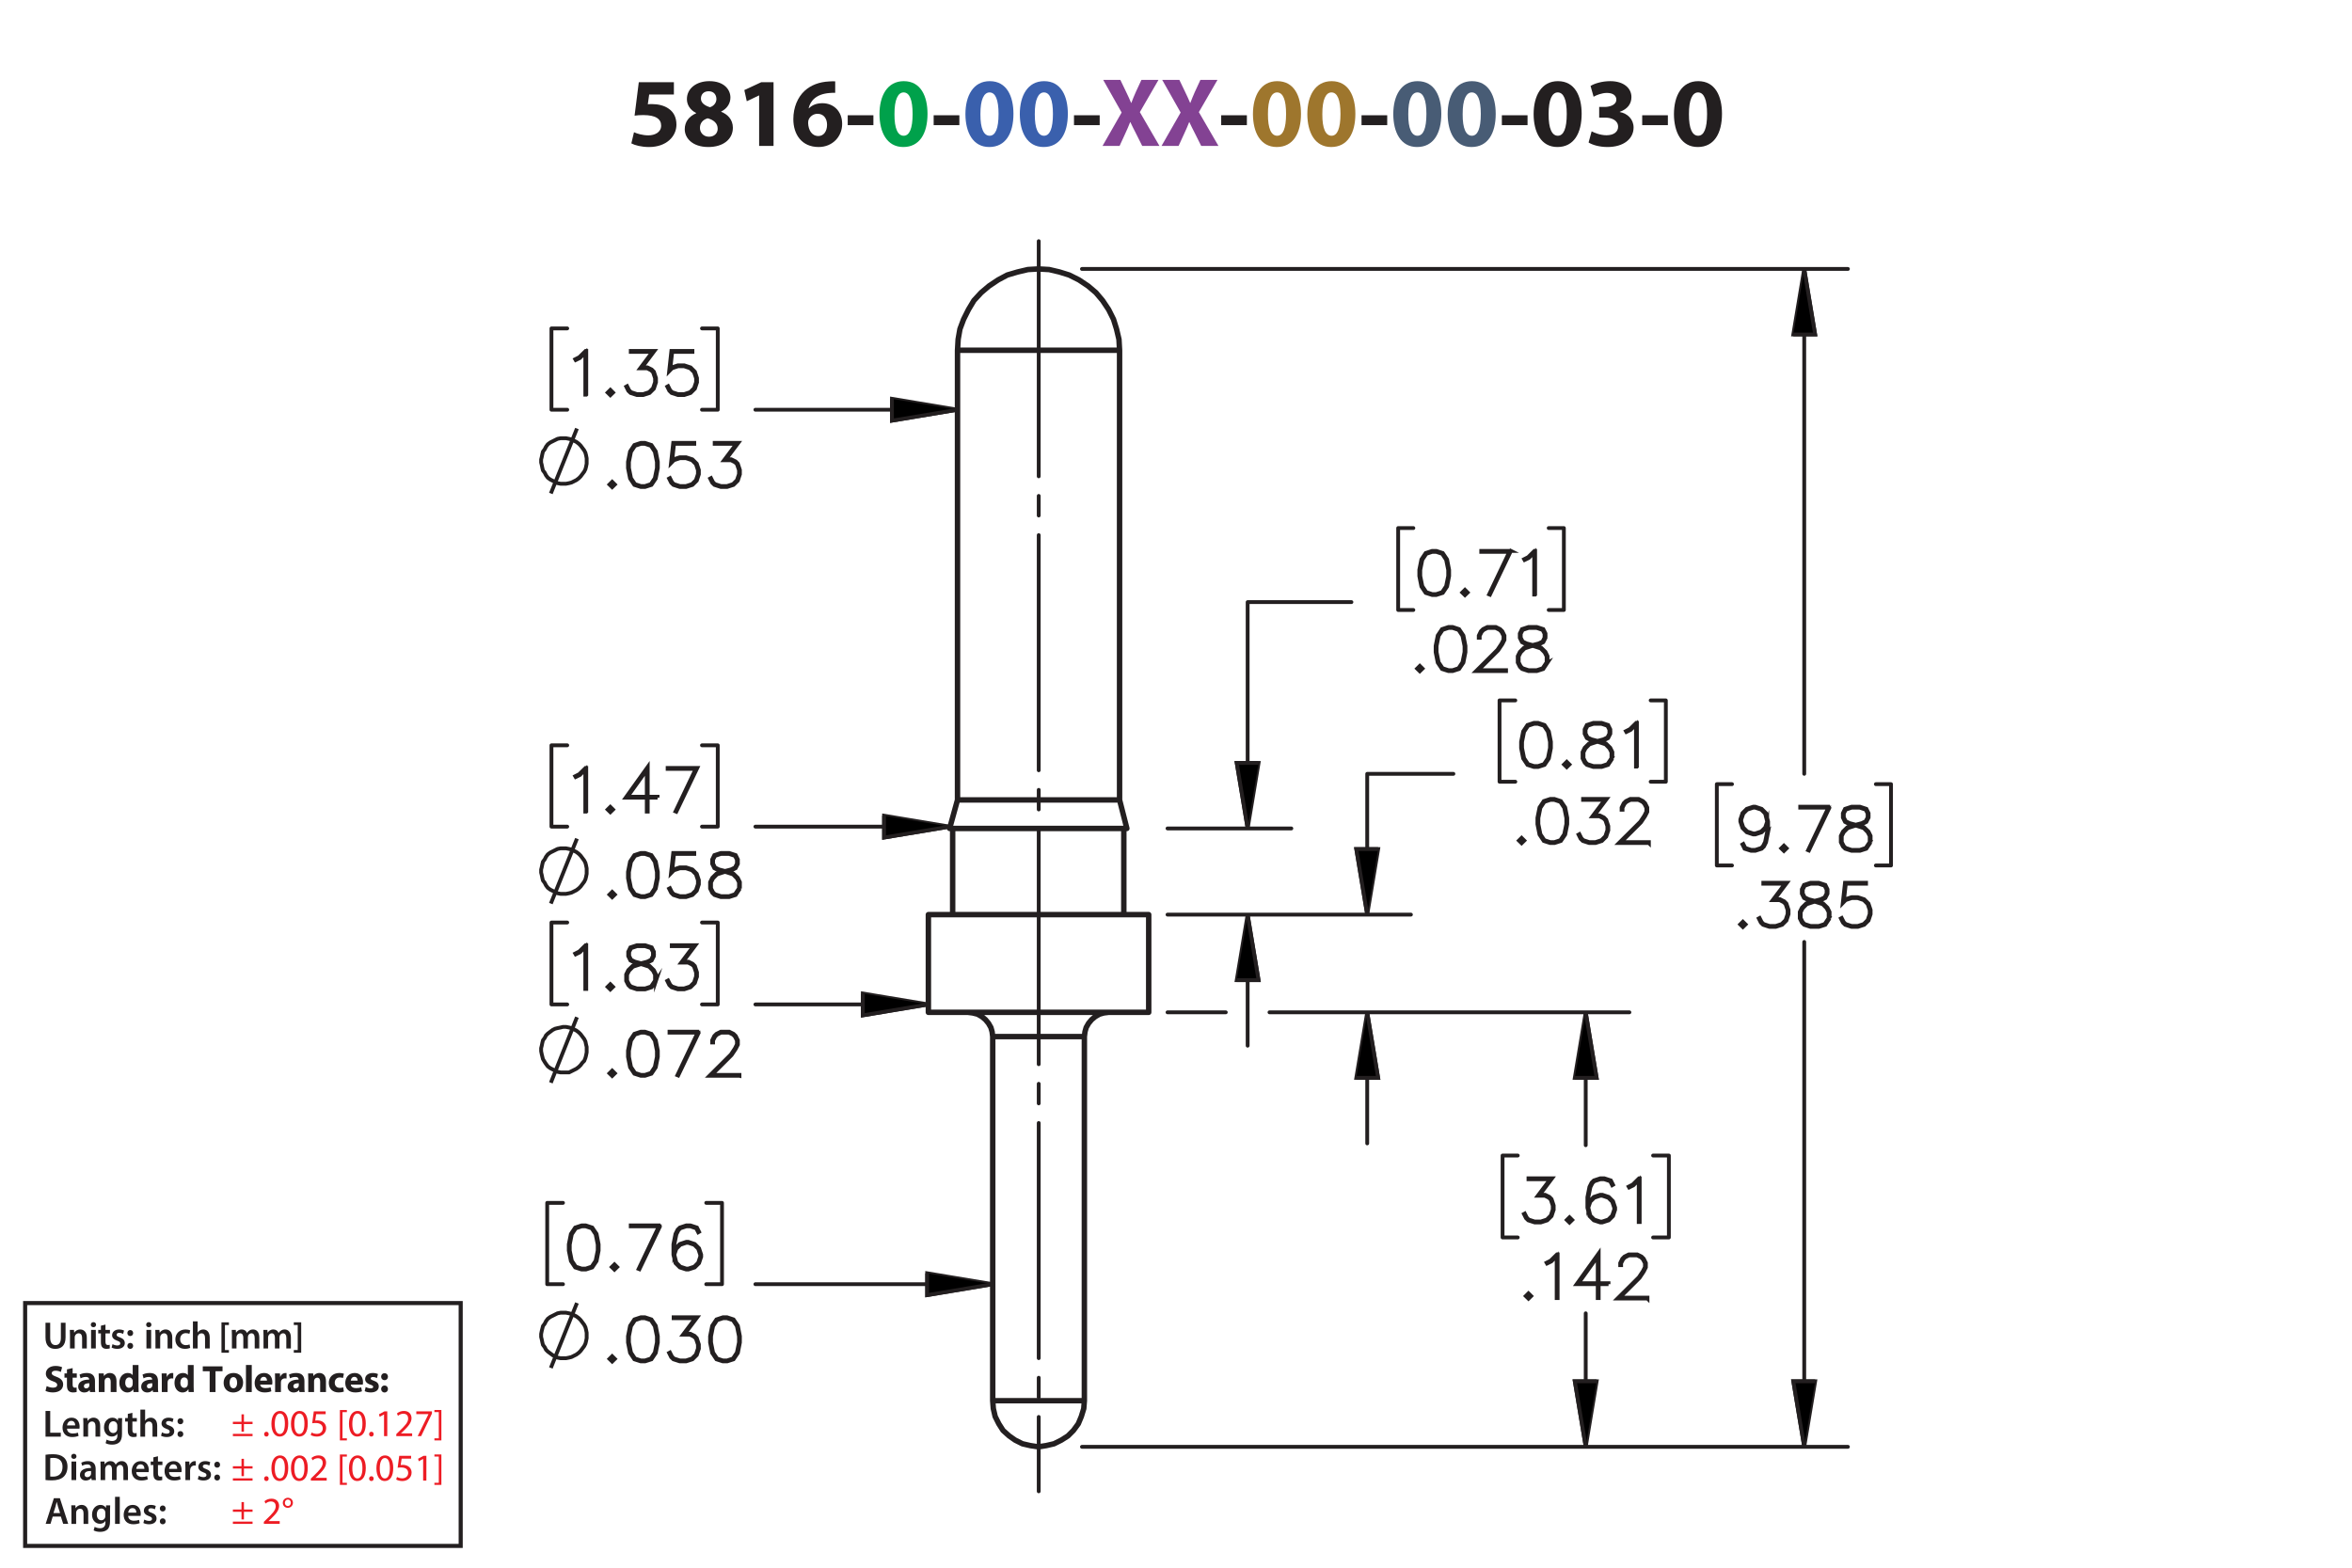 <?xml version="1.0" encoding="UTF-8"?><svg id="Layer_1" xmlns="http://www.w3.org/2000/svg" viewBox="0 0 432 288"><defs><style>.cls-1,.cls-2,.cls-3,.cls-4,.cls-5,.cls-6,.cls-7{stroke:#231f20;}.cls-1,.cls-3,.cls-5,.cls-6,.cls-7{fill:none;}.cls-1,.cls-3,.cls-6{stroke-linecap:round;stroke-linejoin:round;}.cls-8{fill:#485c75;}.cls-8,.cls-9,.cls-10,.cls-11,.cls-12,.cls-13,.cls-14{stroke-width:0px;}.cls-9{fill:#9e762d;}.cls-10{fill:#00a14b;}.cls-11{fill:#834293;}.cls-2,.cls-3,.cls-6,.cls-7{stroke-width:.7px;}.cls-2,.cls-4{fill:#000;}.cls-2,.cls-4,.cls-7{stroke-miterlimit:10;}.cls-4{stroke-width:.7px;}.cls-5{stroke-width:.75px;}.cls-6{stroke-dasharray:0 0 0 0 43.2 3.6 3.6 3.6;stroke-dashoffset:-.734px;}.cls-12{fill:#ed1c24;}.cls-13{fill:#3a60ad;}.cls-14{fill:#231f20;}</style></defs><path class="cls-14" d="M123.775,17.357h-4.537l-.252,1.8c.252-.036.468-.036.756-.036,1.117,0,2.251.252,3.079.847.882.594,1.422,1.566,1.422,2.935,0,2.179-1.873,4.106-5.023,4.106-1.422,0-2.611-.324-3.259-.666l.486-2.052c.522.252,1.585.576,2.647.576,1.134,0,2.341-.54,2.341-1.783,0-1.206-.955-1.945-3.295-1.945-.648,0-1.099.036-1.585.108l.774-6.14h6.446v2.251Z"/><path class="cls-14" d="M125.77,23.748c0-1.404.81-2.377,2.088-2.935v-.054c-1.134-.576-1.692-1.53-1.692-2.557,0-1.98,1.783-3.295,4.123-3.295,2.737,0,3.871,1.585,3.871,3.007,0,1.008-.54,1.998-1.693,2.575v.054c1.135.432,2.143,1.404,2.143,2.917,0,2.124-1.783,3.547-4.502,3.547-2.971,0-4.339-1.675-4.339-3.259ZM131.82,23.659c0-1.026-.756-1.639-1.836-1.927-.9.252-1.422.9-1.422,1.747-.018.846.63,1.639,1.656,1.639.972,0,1.603-.63,1.603-1.458ZM128.741,18.113c0,.792.72,1.296,1.657,1.585.63-.18,1.188-.756,1.188-1.494,0-.72-.414-1.44-1.423-1.44-.936,0-1.422.612-1.422,1.35Z"/><path class="cls-14" d="M139.433,17.537h-.036l-2.233,1.062-.45-2.053,3.097-1.44h2.269v11.704h-2.647v-9.273Z"/><path class="cls-14" d="M153.403,17.051c-.306-.018-.63,0-1.062.036-2.431.198-3.511,1.44-3.817,2.809h.054c.576-.594,1.387-.936,2.485-.936,1.963,0,3.619,1.387,3.619,3.817,0,2.323-1.783,4.231-4.321,4.231-3.115,0-4.646-2.323-4.646-5.114,0-2.197.81-4.033,2.071-5.204,1.17-1.062,2.683-1.638,4.519-1.728.504-.036.829-.036,1.099-.018v2.107ZM151.908,22.92c0-1.081-.576-2.017-1.747-2.017-.738,0-1.35.45-1.62,1.044-.072.144-.108.36-.108.684.054,1.242.648,2.359,1.891,2.359.973,0,1.585-.882,1.585-2.071Z"/><path class="cls-14" d="M160.421,21.174v1.818h-4.717v-1.818h4.717Z"/><path class="cls-10" d="M170.359,20.904c0,3.619-1.458,6.104-4.447,6.104-3.025,0-4.357-2.719-4.375-6.032,0-3.385,1.44-6.067,4.465-6.067,3.133,0,4.357,2.791,4.357,5.996ZM164.291,20.976c-.018,2.683.63,3.961,1.692,3.961s1.639-1.333,1.639-3.997c0-2.593-.558-3.961-1.657-3.961-1.008,0-1.692,1.278-1.674,3.997Z"/><path class="cls-14" d="M176.208,21.174v1.818h-4.718v-1.818h4.718Z"/><path class="cls-13" d="M186.144,20.904c0,3.619-1.458,6.104-4.447,6.104-3.025,0-4.357-2.719-4.375-6.032,0-3.385,1.44-6.067,4.465-6.067,3.133,0,4.357,2.791,4.357,5.996ZM180.077,20.976c-.018,2.683.63,3.961,1.692,3.961s1.639-1.333,1.639-3.997c0-2.593-.558-3.961-1.657-3.961-1.008,0-1.692,1.278-1.674,3.997Z"/><path class="cls-13" d="M196.134,20.904c0,3.619-1.458,6.104-4.447,6.104-3.025,0-4.357-2.719-4.375-6.032,0-3.385,1.44-6.067,4.465-6.067,3.133,0,4.357,2.791,4.357,5.996ZM190.066,20.976c-.018,2.683.63,3.961,1.692,3.961s1.639-1.333,1.639-3.997c0-2.593-.558-3.961-1.657-3.961-1.008,0-1.692,1.278-1.674,3.997Z"/><path class="cls-14" d="M201.983,21.174v1.818h-4.718v-1.818h4.718Z"/><path class="cls-11" d="M209.795,26.81l-1.098-2.197c-.45-.846-.738-1.476-1.081-2.179h-.036c-.252.703-.558,1.333-.936,2.179l-1.008,2.197h-3.133l3.511-6.14-3.385-5.996h3.151l1.062,2.215c.36.738.63,1.333.918,2.017h.036c.288-.774.522-1.315.829-2.017l1.026-2.215h3.133l-3.421,5.924,3.601,6.212h-3.169Z"/><path class="cls-11" d="M220.631,26.81l-1.098-2.197c-.45-.846-.738-1.476-1.081-2.179h-.035c-.253.703-.559,1.333-.936,2.179l-1.008,2.197h-3.133l3.511-6.14-3.385-5.996h3.151l1.062,2.215c.359.738.63,1.333.918,2.017h.036c.288-.774.522-1.315.828-2.017l1.026-2.215h3.133l-3.421,5.924,3.601,6.212h-3.169Z"/><path class="cls-14" d="M229.019,21.174v1.818h-4.718v-1.818h4.718Z"/><path class="cls-9" d="M238.956,20.904c0,3.619-1.459,6.104-4.447,6.104-3.025,0-4.357-2.719-4.376-6.032,0-3.385,1.44-6.067,4.466-6.067,3.133,0,4.357,2.791,4.357,5.996ZM232.888,20.976c-.018,2.683.63,3.961,1.692,3.961s1.639-1.333,1.639-3.997c0-2.593-.558-3.961-1.656-3.961-1.009,0-1.692,1.278-1.675,3.997Z"/><path class="cls-9" d="M248.945,20.904c0,3.619-1.458,6.104-4.447,6.104-3.024,0-4.357-2.719-4.375-6.032,0-3.385,1.44-6.067,4.465-6.067,3.133,0,4.357,2.791,4.357,5.996ZM242.878,20.976c-.019,2.683.63,3.961,1.692,3.961s1.639-1.333,1.639-3.997c0-2.593-.559-3.961-1.657-3.961-1.008,0-1.692,1.278-1.674,3.997Z"/><path class="cls-14" d="M254.794,21.174v1.818h-4.717v-1.818h4.717Z"/><path class="cls-8" d="M264.731,20.904c0,3.619-1.459,6.104-4.447,6.104-3.025,0-4.357-2.719-4.376-6.032,0-3.385,1.44-6.067,4.466-6.067,3.133,0,4.357,2.791,4.357,5.996ZM258.663,20.976c-.018,2.683.63,3.961,1.692,3.961s1.639-1.333,1.639-3.997c0-2.593-.558-3.961-1.656-3.961-1.009,0-1.692,1.278-1.675,3.997Z"/><path class="cls-8" d="M274.722,20.904c0,3.619-1.459,6.104-4.447,6.104-3.025,0-4.357-2.719-4.376-6.032,0-3.385,1.44-6.067,4.466-6.067,3.133,0,4.357,2.791,4.357,5.996ZM268.653,20.976c-.018,2.683.63,3.961,1.692,3.961s1.639-1.333,1.639-3.997c0-2.593-.558-3.961-1.656-3.961-1.009,0-1.692,1.278-1.675,3.997Z"/><path class="cls-14" d="M280.569,21.174v1.818h-4.717v-1.818h4.717Z"/><path class="cls-14" d="M290.507,20.904c0,3.619-1.458,6.104-4.447,6.104-3.024,0-4.357-2.719-4.375-6.032,0-3.385,1.44-6.067,4.465-6.067,3.133,0,4.357,2.791,4.357,5.996ZM284.44,20.976c-.019,2.683.63,3.961,1.692,3.961s1.639-1.333,1.639-3.997c0-2.593-.559-3.961-1.657-3.961-1.008,0-1.692,1.278-1.674,3.997Z"/><path class="cls-14" d="M292.34,24.127c.486.252,1.603.72,2.719.72,1.423,0,2.144-.685,2.144-1.567,0-1.152-1.152-1.674-2.359-1.674h-1.116v-1.962h1.062c.918-.018,2.089-.36,2.089-1.351,0-.702-.576-1.224-1.728-1.224-.955,0-1.963.414-2.449.702l-.558-1.981c.702-.45,2.106-.882,3.619-.882,2.502,0,3.889,1.315,3.889,2.917,0,1.243-.702,2.215-2.143,2.719v.036c1.404.252,2.539,1.315,2.539,2.845,0,2.07-1.819,3.583-4.79,3.583-1.512,0-2.791-.397-3.475-.829l.558-2.052Z"/><path class="cls-14" d="M306.345,21.174v1.818h-4.717v-1.818h4.717Z"/><path class="cls-14" d="M316.282,20.904c0,3.619-1.459,6.104-4.447,6.104-3.024,0-4.357-2.719-4.375-6.032,0-3.385,1.44-6.067,4.465-6.067,3.133,0,4.357,2.791,4.357,5.996ZM310.214,20.976c-.018,2.683.631,3.961,1.693,3.961,1.062,0,1.638-1.333,1.638-3.997,0-2.593-.558-3.961-1.656-3.961-1.008,0-1.692,1.278-1.675,3.997Z"/><path class="cls-14" d="M8.362,259.208h.862v3.999h1.94v.722h-2.802v-4.721Z"/><path class="cls-14" d="M12.311,262.465c.021.616.504.883,1.05.883.399,0,.686-.057.946-.154l.126.596c-.294.118-.701.21-1.191.21-1.106,0-1.758-.68-1.758-1.724,0-.945.574-1.835,1.667-1.835,1.106,0,1.471.911,1.471,1.66,0,.161-.014.287-.028.364h-2.283ZM13.81,261.862c.007-.315-.133-.833-.708-.833-.532,0-.756.483-.791.833h1.498Z"/><path class="cls-14" d="M15.313,261.533c0-.392-.007-.721-.028-1.016h.756l.042.512h.021c.147-.267.518-.589,1.085-.589.595,0,1.211.386,1.211,1.464v2.024h-.861v-1.926c0-.49-.182-.861-.651-.861-.343,0-.581.245-.672.504-.028.077-.035.182-.035.28v2.003h-.868v-2.396Z"/><path class="cls-14" d="M22.434,260.518c-.014.231-.028.512-.028.981v1.934c0,.714-.147,1.226-.504,1.548-.357.315-.848.413-1.317.413-.434,0-.896-.091-1.191-.273l.19-.651c.217.126.581.26.995.26.56,0,.981-.295.981-1.03v-.294h-.014c-.196.301-.546.504-.995.504-.847,0-1.45-.7-1.45-1.666,0-1.121.729-1.801,1.548-1.801.518,0,.827.253.987.532h.014l.035-.455h.75ZM21.544,261.884c0-.077-.007-.161-.028-.231-.091-.315-.336-.553-.701-.553-.483,0-.84.42-.84,1.113,0,.581.294,1.051.834,1.051.322,0,.602-.21.7-.519.021-.091.035-.21.035-.309v-.553Z"/><path class="cls-14" d="M24.316,259.544v.974h.819v.644h-.819v1.506c0,.413.112.631.441.631.147,0,.259-.021.336-.042l.014.658c-.126.049-.35.084-.624.084-.315,0-.581-.105-.742-.28-.182-.196-.266-.505-.266-.953v-1.603h-.49v-.644h.49v-.77l.84-.203Z"/><path class="cls-14" d="M25.786,258.956h.868v2.031h.014c.105-.161.245-.294.427-.393.168-.098.371-.154.588-.154.581,0,1.19.386,1.19,1.478v2.01h-.861v-1.912c0-.497-.182-.868-.658-.868-.336,0-.575.224-.665.483-.028.069-.035.161-.035.259v2.038h-.868v-4.973Z"/><path class="cls-14" d="M29.748,263.138c.196.119.567.245.875.245.378,0,.546-.154.546-.379,0-.231-.14-.35-.56-.497-.665-.231-.945-.596-.939-.994,0-.603.497-1.072,1.289-1.072.378,0,.708.099.903.203l-.168.609c-.147-.084-.42-.195-.721-.195-.308,0-.477.146-.477.356,0,.218.161.322.596.477.616.224.903.539.91,1.044,0,.616-.483,1.065-1.387,1.065-.413,0-.784-.099-1.037-.238l.169-.623Z"/><path class="cls-14" d="M32.603,261.1c0-.322.224-.554.532-.554.315,0,.525.231.532.554,0,.315-.21.546-.532.546-.315,0-.532-.231-.532-.546ZM32.603,263.459c0-.321.224-.553.532-.553.315,0,.525.224.532.553,0,.309-.21.547-.532.547-.315,0-.532-.238-.532-.547Z"/><path class="cls-14" d="M8.362,267.253c.378-.064.862-.099,1.373-.099.882,0,1.492.183,1.926.547.456.371.735.932.735,1.736,0,.841-.287,1.471-.735,1.877-.469.428-1.218.644-2.136.644-.504,0-.882-.027-1.163-.062v-4.644ZM9.224,271.252c.119.021.301.021.476.021,1.121.008,1.786-.609,1.786-1.807.007-1.044-.595-1.639-1.674-1.639-.273,0-.469.021-.588.049v3.376Z"/><path class="cls-14" d="M14.047,267.547c0,.259-.19.462-.49.462-.287,0-.477-.203-.477-.462,0-.267.196-.47.483-.47.294,0,.476.203.483.47ZM13.129,271.91v-3.411h.868v3.411h-.868Z"/><path class="cls-14" d="M16.84,271.91l-.056-.378h-.021c-.21.266-.567.455-1.008.455-.686,0-1.072-.497-1.072-1.016,0-.861.763-1.296,2.024-1.289v-.056c0-.225-.091-.596-.693-.596-.336,0-.686.105-.917.253l-.168-.56c.252-.154.693-.302,1.233-.302,1.092,0,1.408.693,1.408,1.437v1.232c0,.308.014.609.049.819h-.777ZM16.728,270.243c-.609-.014-1.19.119-1.19.638,0,.336.217.49.49.49.343,0,.595-.225.672-.47.021-.062.028-.133.028-.189v-.47Z"/><path class="cls-14" d="M18.477,269.515c0-.392-.007-.721-.028-1.016h.743l.035.505h.021c.169-.267.477-.582,1.051-.582.448,0,.798.253.945.631h.014c.119-.19.259-.329.42-.428.189-.133.406-.203.686-.203.567,0,1.142.386,1.142,1.478v2.01h-.841v-1.884c0-.567-.196-.903-.609-.903-.294,0-.511.21-.602.455-.021.084-.042.189-.042.287v2.045h-.841v-1.975c0-.477-.189-.812-.588-.812-.322,0-.54.252-.617.49-.035.084-.049.182-.049.279v2.018h-.84v-2.396Z"/><path class="cls-14" d="M25.023,270.446c.021.616.504.883,1.05.883.399,0,.686-.057.946-.154l.126.596c-.294.118-.701.21-1.191.21-1.106,0-1.758-.68-1.758-1.724,0-.945.574-1.835,1.667-1.835,1.106,0,1.471.911,1.471,1.66,0,.161-.014.287-.028.364h-2.283ZM26.521,269.844c.007-.315-.133-.833-.708-.833-.532,0-.756.483-.791.833h1.498Z"/><path class="cls-14" d="M29.013,267.525v.974h.819v.644h-.819v1.506c0,.413.112.631.441.631.147,0,.259-.021.336-.042l.014.658c-.126.049-.35.084-.624.084-.315,0-.581-.105-.742-.28-.182-.196-.266-.505-.266-.953v-1.603h-.49v-.644h.49v-.77l.84-.203Z"/><path class="cls-14" d="M31.05,270.446c.021.616.504.883,1.05.883.399,0,.686-.057.946-.154l.126.596c-.294.118-.701.21-1.191.21-1.106,0-1.758-.68-1.758-1.724,0-.945.574-1.835,1.667-1.835,1.106,0,1.471.911,1.471,1.66,0,.161-.014.287-.028.364h-2.283ZM32.548,269.844c.007-.315-.133-.833-.708-.833-.532,0-.756.483-.791.833h1.498Z"/><path class="cls-14" d="M34.052,269.599c0-.462-.007-.791-.028-1.1h.75l.028.651h.028c.168-.483.567-.729.932-.729.084,0,.133.008.203.021v.812c-.07-.014-.147-.028-.252-.028-.413,0-.693.267-.77.651-.014.077-.028.168-.028.267v1.765h-.861v-2.312Z"/><path class="cls-14" d="M36.502,271.119c.196.119.567.245.875.245.378,0,.546-.154.546-.379,0-.231-.14-.35-.56-.497-.665-.231-.945-.596-.939-.994,0-.603.497-1.072,1.289-1.072.378,0,.708.099.903.203l-.168.609c-.147-.084-.42-.195-.721-.195-.308,0-.477.146-.477.356,0,.218.161.322.596.477.616.224.903.539.91,1.044,0,.616-.483,1.065-1.387,1.065-.413,0-.784-.099-1.037-.238l.169-.623Z"/><path class="cls-14" d="M39.358,269.081c0-.322.224-.554.532-.554.315,0,.525.231.532.554,0,.315-.21.546-.532.546-.315,0-.532-.231-.532-.546ZM39.358,271.44c0-.321.224-.553.532-.553.315,0,.525.224.532.553,0,.309-.21.547-.532.547-.315,0-.532-.238-.532-.547Z"/><path class="cls-14" d="M8.573,254.635c.288.147.729.294,1.184.294.49,0,.749-.203.749-.511,0-.295-.224-.463-.791-.666-.784-.273-1.295-.707-1.295-1.394,0-.806.672-1.422,1.786-1.422.532,0,.924.112,1.205.238l-.238.861c-.189-.091-.525-.224-.988-.224-.462,0-.686.21-.686.455,0,.301.266.435.875.665.834.309,1.226.742,1.226,1.408,0,.791-.609,1.464-1.905,1.464-.539,0-1.071-.141-1.337-.287l.217-.883Z"/><path class="cls-14" d="M13.341,251.329v.981h.764v.784h-.764v1.24c0,.413.098.602.42.602.133,0,.238-.014.315-.027l.007.805c-.14.057-.392.092-.693.092-.343,0-.63-.119-.798-.294-.196-.203-.294-.533-.294-1.016v-1.401h-.455v-.784h.455v-.742l1.044-.238Z"/><path class="cls-14" d="M16.534,255.734l-.064-.343h-.021c-.224.273-.574.42-.981.42-.693,0-1.106-.504-1.106-1.051,0-.89.798-1.316,2.01-1.31v-.049c0-.183-.098-.441-.624-.441-.35,0-.721.119-.945.259l-.196-.686c.238-.133.708-.301,1.331-.301,1.142,0,1.506.673,1.506,1.478v1.191c0,.329.014.644.049.833h-.96ZM16.407,254.116c-.56-.007-.994.126-.994.54,0,.273.182.405.42.405.266,0,.483-.175.553-.392.014-.056.021-.119.021-.183v-.371Z"/><path class="cls-14" d="M18.149,253.402c0-.428-.014-.792-.028-1.093h.924l.049.469h.021c.14-.217.49-.546,1.058-.546.701,0,1.226.462,1.226,1.471v2.031h-1.065v-1.898c0-.44-.154-.742-.539-.742-.294,0-.469.203-.54.399-.028.064-.042.168-.042.267v1.975h-1.065v-2.332Z"/><path class="cls-14" d="M25.438,250.762v3.95c0,.385.014.791.028,1.022h-.945l-.049-.504h-.014c-.217.385-.63.581-1.072.581-.812,0-1.464-.693-1.464-1.758-.007-1.156.714-1.821,1.534-1.821.42,0,.749.147.903.386h.014v-1.856h1.065ZM24.373,253.76c0-.057-.007-.134-.014-.19-.063-.287-.294-.525-.624-.525-.483,0-.735.435-.735.974,0,.581.287.945.729.945.308,0,.553-.21.616-.511.021-.077.028-.154.028-.245v-.448Z"/><path class="cls-14" d="M28.105,255.734l-.064-.343h-.021c-.224.273-.574.42-.981.42-.693,0-1.106-.504-1.106-1.051,0-.89.798-1.316,2.01-1.31v-.049c0-.183-.098-.441-.624-.441-.35,0-.721.119-.945.259l-.196-.686c.238-.133.708-.301,1.331-.301,1.142,0,1.506.673,1.506,1.478v1.191c0,.329.014.644.049.833h-.96ZM27.978,254.116c-.56-.007-.994.126-.994.54,0,.273.182.405.42.405.266,0,.483-.175.553-.392.014-.056.021-.119.021-.183v-.371Z"/><path class="cls-14" d="M29.72,253.438c0-.505-.014-.834-.028-1.128h.917l.035.63h.028c.175-.497.595-.707.924-.707.098,0,.147,0,.224.014v1.002c-.077-.014-.168-.028-.287-.028-.392,0-.658.21-.729.54-.014.069-.021.153-.021.237v1.737h-1.065v-2.297Z"/><path class="cls-14" d="M35.567,250.762v3.95c0,.385.014.791.028,1.022h-.945l-.049-.504h-.014c-.217.385-.63.581-1.072.581-.812,0-1.464-.693-1.464-1.758-.007-1.156.714-1.821,1.534-1.821.42,0,.749.147.903.386h.014v-1.856h1.065ZM34.502,253.76c0-.057-.007-.134-.014-.19-.063-.287-.294-.525-.624-.525-.483,0-.735.435-.735.974,0,.581.287.945.729.945.308,0,.553-.21.616-.511.021-.077.028-.154.028-.245v-.448Z"/><path class="cls-14" d="M38.512,251.91h-1.268v-.896h3.628v.896h-1.289v3.824h-1.072v-3.824Z"/><path class="cls-14" d="M44.653,253.983c0,1.254-.89,1.828-1.807,1.828-1.002,0-1.772-.658-1.772-1.765,0-1.107.729-1.815,1.828-1.815,1.051,0,1.751.722,1.751,1.751ZM42.173,254.019c0,.588.245,1.029.701,1.029.413,0,.679-.413.679-1.029,0-.512-.196-1.029-.679-1.029-.511,0-.701.525-.701,1.029Z"/><path class="cls-14" d="M45.176,250.762h1.065v4.973h-1.065v-4.973Z"/><path class="cls-14" d="M47.787,254.361c.035.441.469.651.967.651.364,0,.658-.049.945-.14l.14.722c-.35.14-.777.21-1.24.21-1.163,0-1.828-.673-1.828-1.744,0-.868.54-1.828,1.73-1.828,1.107,0,1.527.861,1.527,1.709,0,.182-.021.343-.035.42h-2.206ZM49.041,253.633c0-.259-.112-.693-.603-.693-.448,0-.63.406-.658.693h1.261Z"/><path class="cls-14" d="M50.531,253.438c0-.505-.014-.834-.028-1.128h.917l.035.63h.028c.175-.497.595-.707.924-.707.098,0,.147,0,.224.014v1.002c-.077-.014-.168-.028-.287-.028-.392,0-.658.21-.729.54-.014.069-.021.153-.021.237v1.737h-1.065v-2.297Z"/><path class="cls-14" d="M55.005,255.734l-.064-.343h-.021c-.224.273-.574.42-.981.42-.693,0-1.106-.504-1.106-1.051,0-.89.798-1.316,2.01-1.31v-.049c0-.183-.098-.441-.624-.441-.35,0-.721.119-.945.259l-.196-.686c.238-.133.708-.301,1.331-.301,1.142,0,1.506.673,1.506,1.478v1.191c0,.329.014.644.049.833h-.96ZM54.878,254.116c-.56-.007-.994.126-.994.54,0,.273.182.405.42.405.266,0,.483-.175.553-.392.014-.056.021-.119.021-.183v-.371Z"/><path class="cls-14" d="M56.621,253.402c0-.428-.014-.792-.028-1.093h.924l.049.469h.021c.14-.217.49-.546,1.058-.546.701,0,1.226.462,1.226,1.471v2.031h-1.065v-1.898c0-.44-.154-.742-.539-.742-.294,0-.469.203-.54.399-.028.064-.042.168-.042.267v1.975h-1.065v-2.332Z"/><path class="cls-14" d="M63.16,255.65c-.189.084-.546.154-.953.154-1.106,0-1.814-.673-1.814-1.751,0-1.002.686-1.821,1.961-1.821.28,0,.588.049.812.133l-.168.792c-.126-.057-.315-.105-.595-.105-.56,0-.924.399-.917.96,0,.63.42.959.939.959.252,0,.448-.042.609-.104l.126.784Z"/><path class="cls-14" d="M64.433,254.361c.035.441.469.651.967.651.364,0,.658-.049.945-.14l.14.722c-.35.14-.777.21-1.24.21-1.163,0-1.828-.673-1.828-1.744,0-.868.54-1.828,1.73-1.828,1.107,0,1.527.861,1.527,1.709,0,.182-.021.343-.035.42h-2.206ZM65.687,253.633c0-.259-.112-.693-.603-.693-.448,0-.63.406-.658.693h1.261Z"/><path class="cls-14" d="M67.17,254.803c.196.119.602.259.917.259.322,0,.455-.111.455-.287,0-.175-.105-.259-.504-.392-.707-.238-.981-.623-.974-1.029,0-.638.546-1.121,1.394-1.121.399,0,.756.091.966.196l-.189.735c-.154-.084-.448-.196-.742-.196-.259,0-.406.105-.406.28,0,.161.133.245.553.393.651.224.924.553.932,1.058,0,.637-.504,1.106-1.485,1.106-.448,0-.848-.099-1.107-.238l.19-.764Z"/><path class="cls-14" d="M70.004,252.912c0-.379.259-.644.63-.644s.616.259.624.644c0,.364-.252.637-.63.637-.364,0-.624-.273-.624-.637ZM70.004,255.174c0-.371.259-.644.63-.644s.616.267.624.644c0,.364-.252.638-.63.638-.364,0-.624-.273-.624-.638Z"/><path class="cls-12" d="M44.805,259.828v1.365h1.583v.421h-1.583v1.4h-.448v-1.4h-1.583v-.421h1.583v-1.365h.448ZM46.388,263.414v.42h-3.614v-.42h3.614Z"/><path class="cls-12" d="M48.514,263.47c0-.259.175-.441.42-.441.246,0,.414.183.414.441,0,.252-.161.441-.42.441-.245,0-.413-.19-.413-.441Z"/><path class="cls-12" d="M52.94,261.509c0,1.548-.574,2.402-1.583,2.402-.889,0-1.492-.834-1.506-2.34,0-1.526.659-2.367,1.583-2.367.96,0,1.506.855,1.506,2.305ZM50.468,261.579c0,1.184.364,1.855.924,1.855.63,0,.932-.735.932-1.897,0-1.121-.287-1.856-.925-1.856-.539,0-.931.658-.931,1.898Z"/><path class="cls-12" d="M56.531,261.509c0,1.548-.574,2.402-1.583,2.402-.889,0-1.492-.834-1.506-2.34,0-1.526.659-2.367,1.583-2.367.96,0,1.506.855,1.506,2.305ZM54.059,261.579c0,1.184.364,1.855.924,1.855.63,0,.932-.735.932-1.897,0-1.121-.287-1.856-.925-1.856-.539,0-.931.658-.931,1.898Z"/><path class="cls-12" d="M59.813,259.8h-1.737l-.175,1.17c.105-.015.203-.028.371-.028.35,0,.701.077.981.245.357.203.651.596.651,1.17,0,.89-.707,1.555-1.695,1.555-.497,0-.917-.141-1.135-.28l.154-.469c.189.111.56.252.974.252.581,0,1.079-.379,1.079-.988-.007-.588-.399-1.008-1.31-1.008-.259,0-.462.027-.63.049l.294-2.186h2.178v.519Z"/><path class="cls-12" d="M62.43,264.618v-5.582h1.282v.386h-.805v4.811h.805v.385h-1.282Z"/><path class="cls-12" d="M67.185,261.509c0,1.548-.574,2.402-1.583,2.402-.889,0-1.492-.834-1.506-2.34,0-1.526.659-2.367,1.583-2.367.96,0,1.506.855,1.506,2.305ZM64.712,261.579c0,1.184.364,1.855.924,1.855.63,0,.932-.735.932-1.897,0-1.121-.287-1.856-.925-1.856-.539,0-.931.658-.931,1.898Z"/><path class="cls-12" d="M67.799,263.47c0-.259.175-.441.42-.441.245,0,.413.183.413.441,0,.252-.161.441-.42.441-.245,0-.413-.19-.413-.441Z"/><path class="cls-12" d="M70.536,259.856h-.014l-.791.428-.119-.47.995-.532h.525v4.553h-.595v-3.978Z"/><path class="cls-12" d="M72.789,263.834v-.378l.483-.47c1.163-1.106,1.688-1.694,1.695-2.381,0-.463-.224-.89-.903-.89-.413,0-.756.21-.966.385l-.196-.434c.315-.267.763-.463,1.289-.463.981,0,1.394.673,1.394,1.324,0,.841-.609,1.52-1.569,2.444l-.364.336v.014h2.045v.512h-2.907Z"/><path class="cls-12" d="M79.336,259.281v.406l-1.982,4.146h-.637l1.975-4.027v-.014h-2.227v-.512h2.872Z"/><path class="cls-12" d="M81.07,259.029v5.589h-1.281v-.385h.805v-4.818h-.805v-.386h1.281Z"/><path class="cls-12" d="M44.805,267.998v1.365h1.583v.421h-1.583v1.4h-.448v-1.4h-1.583v-.421h1.583v-1.365h.448ZM46.388,271.584v.42h-3.614v-.42h3.614Z"/><path class="cls-12" d="M48.514,271.64c0-.259.175-.441.42-.441.246,0,.414.183.414.441,0,.252-.161.441-.42.441-.245,0-.413-.19-.413-.441Z"/><path class="cls-12" d="M52.94,269.679c0,1.548-.574,2.402-1.583,2.402-.889,0-1.492-.834-1.506-2.34,0-1.526.659-2.367,1.583-2.367.96,0,1.506.855,1.506,2.305ZM50.468,269.749c0,1.184.364,1.855.924,1.855.63,0,.932-.735.932-1.897,0-1.121-.287-1.856-.925-1.856-.539,0-.931.658-.931,1.898Z"/><path class="cls-12" d="M56.531,269.679c0,1.548-.574,2.402-1.583,2.402-.889,0-1.492-.834-1.506-2.34,0-1.526.659-2.367,1.583-2.367.96,0,1.506.855,1.506,2.305ZM54.059,269.749c0,1.184.364,1.855.924,1.855.63,0,.932-.735.932-1.897,0-1.121-.287-1.856-.925-1.856-.539,0-.931.658-.931,1.898Z"/><path class="cls-12" d="M57.096,272.004v-.378l.483-.47c1.163-1.106,1.688-1.694,1.695-2.381,0-.463-.224-.89-.903-.89-.413,0-.756.21-.966.385l-.196-.434c.315-.267.763-.463,1.289-.463.981,0,1.394.673,1.394,1.324,0,.841-.609,1.52-1.569,2.444l-.364.336v.014h2.045v.512h-2.907Z"/><path class="cls-12" d="M62.43,272.788v-5.582h1.282v.386h-.805v4.811h.805v.385h-1.282Z"/><path class="cls-12" d="M67.185,269.679c0,1.548-.574,2.402-1.583,2.402-.889,0-1.492-.834-1.506-2.34,0-1.526.659-2.367,1.583-2.367.96,0,1.506.855,1.506,2.305ZM64.712,269.749c0,1.184.364,1.855.924,1.855.63,0,.932-.735.932-1.897,0-1.121-.287-1.856-.925-1.856-.539,0-.931.658-.931,1.898Z"/><path class="cls-12" d="M67.799,271.64c0-.259.175-.441.42-.441.245,0,.413.183.413.441,0,.252-.161.441-.42.441-.245,0-.413-.19-.413-.441Z"/><path class="cls-12" d="M72.224,269.679c0,1.548-.574,2.402-1.583,2.402-.889,0-1.492-.834-1.506-2.34,0-1.526.659-2.367,1.583-2.367.96,0,1.506.855,1.506,2.305ZM69.752,269.749c0,1.184.364,1.855.924,1.855.63,0,.932-.735.932-1.897,0-1.121-.287-1.856-.925-1.856-.539,0-.931.658-.931,1.898Z"/><path class="cls-12" d="M75.507,267.97h-1.737l-.175,1.17c.105-.015.203-.028.371-.028.35,0,.701.077.981.245.357.203.651.596.651,1.17,0,.89-.707,1.555-1.695,1.555-.497,0-.917-.141-1.135-.28l.154-.469c.189.111.56.252.974.252.581,0,1.079-.379,1.079-.988-.007-.588-.399-1.008-1.31-1.008-.259,0-.462.027-.63.049l.294-2.186h2.178v.519Z"/><path class="cls-12" d="M77.718,268.025h-.014l-.791.428-.119-.47.995-.532h.525v4.553h-.595v-3.978Z"/><path class="cls-12" d="M81.07,267.199v5.589h-1.281v-.385h.805v-4.818h-.805v-.386h1.281Z"/><path class="cls-14" d="M9.681,278.615l-.406,1.338h-.89l1.513-4.721h1.1l1.534,4.721h-.925l-.427-1.338h-1.498ZM11.033,277.964l-.371-1.162c-.091-.287-.168-.609-.238-.883h-.014c-.07.273-.14.603-.224.883l-.364,1.162h1.211Z"/><path class="cls-14" d="M13.118,277.558c0-.392-.007-.721-.028-1.016h.756l.043.512h.021c.147-.267.518-.589,1.085-.589.595,0,1.211.386,1.211,1.464v2.024h-.861v-1.926c0-.49-.182-.861-.651-.861-.343,0-.582.245-.672.504-.028.077-.035.182-.035.28v2.003h-.868v-2.396Z"/><path class="cls-14" d="M20.238,276.542c-.014.231-.028.512-.028.981v1.934c0,.714-.147,1.226-.504,1.548-.357.315-.848.413-1.317.413-.434,0-.896-.091-1.191-.273l.19-.651c.217.126.581.26.995.26.56,0,.981-.295.981-1.03v-.294h-.014c-.196.301-.546.504-.995.504-.847,0-1.45-.7-1.45-1.666,0-1.121.729-1.801,1.548-1.801.518,0,.827.253.987.532h.014l.035-.455h.75ZM19.349,277.908c0-.077-.007-.161-.028-.231-.091-.315-.336-.553-.701-.553-.483,0-.84.42-.84,1.113,0,.581.294,1.051.834,1.051.322,0,.602-.21.7-.519.021-.091.035-.21.035-.309v-.553Z"/><path class="cls-14" d="M21.133,274.981h.868v4.973h-.868v-4.973Z"/><path class="cls-14" d="M23.541,278.489c.021.616.504.883,1.05.883.399,0,.686-.057.946-.154l.126.596c-.294.118-.701.21-1.191.21-1.106,0-1.758-.68-1.758-1.724,0-.945.574-1.835,1.667-1.835,1.106,0,1.471.911,1.471,1.66,0,.161-.014.287-.028.364h-2.283ZM25.04,277.887c.007-.315-.133-.833-.708-.833-.532,0-.756.483-.791.833h1.498Z"/><path class="cls-14" d="M26.502,279.162c.196.119.567.245.875.245.378,0,.546-.154.546-.379,0-.231-.14-.35-.56-.497-.665-.231-.945-.596-.939-.994,0-.603.497-1.072,1.289-1.072.378,0,.708.099.903.203l-.168.609c-.147-.084-.42-.195-.721-.195-.308,0-.477.146-.477.356,0,.218.161.322.596.477.616.224.903.539.91,1.044,0,.616-.483,1.065-1.387,1.065-.413,0-.784-.099-1.037-.238l.169-.623Z"/><path class="cls-14" d="M29.357,277.124c0-.322.224-.554.532-.554.315,0,.525.231.532.554,0,.315-.21.546-.532.546-.315,0-.532-.231-.532-.546ZM29.357,279.483c0-.321.224-.553.532-.553.315,0,.525.224.532.553,0,.309-.21.547-.532.547-.315,0-.532-.238-.532-.547Z"/><path class="cls-12" d="M44.805,275.947v1.365h1.583v.421h-1.583v1.4h-.448v-1.4h-1.583v-.421h1.583v-1.365h.448ZM46.388,279.533v.42h-3.614v-.42h3.614Z"/><path class="cls-12" d="M48.465,279.953v-.378l.483-.47c1.163-1.106,1.688-1.694,1.695-2.381,0-.463-.224-.89-.903-.89-.413,0-.756.21-.966.385l-.196-.434c.315-.267.763-.463,1.289-.463.981,0,1.394.673,1.394,1.324,0,.841-.609,1.52-1.569,2.444l-.364.336v.014h2.045v.512h-2.907Z"/><path class="cls-12" d="M53.8,276.066c0,.567-.455.939-.939.939-.546,0-.917-.413-.917-.904-.007-.539.413-.945.932-.945.574,0,.924.435.924.911ZM52.322,276.101c0,.322.238.575.546.575.315,0,.553-.26.553-.603,0-.26-.154-.589-.553-.589-.364,0-.546.315-.546.616Z"/><rect class="cls-5" x="4.617" y="239.387" width="80" height="44.612"/><path class="cls-14" d="M9.217,243.005v2.753c0,.924.385,1.352.967,1.352.623,0,.995-.428.995-1.352v-2.753h.861v2.696c0,1.457-.75,2.102-1.884,2.102-1.092,0-1.8-.609-1.8-2.094v-2.704h.861Z"/><path class="cls-14" d="M12.856,245.33c0-.392-.007-.721-.028-1.016h.756l.042.512h.021c.147-.267.518-.589,1.085-.589.595,0,1.211.386,1.211,1.464v2.024h-.861v-1.926c0-.49-.182-.861-.651-.861-.343,0-.581.245-.672.504-.028.077-.035.182-.035.28v2.003h-.868v-2.396Z"/><path class="cls-14" d="M17.645,243.362c0,.259-.19.462-.49.462-.287,0-.477-.203-.477-.462,0-.267.196-.47.483-.47.294,0,.476.203.483.47ZM16.727,247.726v-3.411h.868v3.411h-.868Z"/><path class="cls-14" d="M19.373,243.341v.974h.819v.644h-.819v1.506c0,.413.112.631.441.631.147,0,.259-.021.336-.043l.014.659c-.126.049-.35.084-.624.084-.315,0-.581-.105-.742-.28-.182-.196-.266-.505-.266-.953v-1.603h-.49v-.644h.49v-.77l.84-.203Z"/><path class="cls-14" d="M20.669,246.935c.196.118.567.245.875.245.378,0,.546-.154.546-.379,0-.231-.14-.35-.56-.497-.665-.231-.945-.595-.939-.994,0-.603.497-1.072,1.289-1.072.378,0,.708.099.903.203l-.168.609c-.147-.084-.42-.195-.721-.195-.308,0-.477.146-.477.356,0,.218.161.322.596.477.616.224.903.539.91,1.044,0,.616-.483,1.065-1.387,1.065-.413,0-.784-.099-1.037-.238l.169-.623Z"/><path class="cls-14" d="M23.392,244.897c0-.322.224-.554.532-.554.315,0,.525.231.532.554,0,.315-.21.546-.532.546-.315,0-.532-.231-.532-.546ZM23.392,247.256c0-.321.224-.553.532-.553.315,0,.525.224.532.553,0,.309-.21.547-.532.547-.315,0-.532-.238-.532-.547Z"/><path class="cls-14" d="M27.812,243.362c0,.259-.19.462-.49.462-.287,0-.477-.203-.477-.462,0-.267.196-.47.483-.47.294,0,.476.203.483.47ZM26.895,247.726v-3.411h.868v3.411h-.868Z"/><path class="cls-14" d="M28.554,245.33c0-.392-.007-.721-.028-1.016h.756l.043.512h.021c.147-.267.518-.589,1.085-.589.595,0,1.211.386,1.211,1.464v2.024h-.861v-1.926c0-.49-.182-.861-.651-.861-.343,0-.582.245-.672.504-.028.077-.035.182-.035.28v2.003h-.868v-2.396Z"/><path class="cls-14" d="M34.933,247.62c-.182.084-.54.176-.967.176-1.065,0-1.758-.68-1.758-1.737,0-1.022.7-1.821,1.898-1.821.315,0,.637.07.834.161l-.154.644c-.14-.062-.343-.133-.651-.133-.659,0-1.051.483-1.044,1.106,0,.7.456,1.1,1.044,1.1.301,0,.511-.064.679-.133l.119.637Z"/><path class="cls-14" d="M35.435,242.753h.868v2.031h.014c.105-.161.245-.294.427-.393.168-.098.371-.154.588-.154.581,0,1.19.386,1.19,1.478v2.01h-.861v-1.912c0-.497-.182-.868-.658-.868-.336,0-.575.224-.665.483-.028.069-.035.161-.035.259v2.038h-.868v-4.973Z"/><path class="cls-14" d="M40.678,248.51v-5.582h1.366v.497h-.728v4.595h.728v.49h-1.366Z"/><path class="cls-14" d="M42.596,245.33c0-.392-.007-.721-.028-1.016h.743l.035.505h.021c.169-.267.477-.582,1.051-.582.448,0,.798.253.945.631h.014c.119-.19.259-.329.42-.428.189-.133.406-.203.686-.203.567,0,1.142.386,1.142,1.478v2.01h-.841v-1.884c0-.567-.196-.903-.609-.903-.294,0-.511.21-.602.455-.021.084-.042.189-.042.287v2.045h-.841v-1.975c0-.477-.189-.812-.588-.812-.322,0-.54.252-.617.49-.035.084-.049.182-.049.28v2.017h-.84v-2.396Z"/><path class="cls-14" d="M48.399,245.33c0-.392-.007-.721-.028-1.016h.743l.035.505h.021c.168-.267.476-.582,1.05-.582.448,0,.798.253.945.631h.014c.119-.19.259-.329.42-.428.189-.133.406-.203.686-.203.567,0,1.142.386,1.142,1.478v2.01h-.84v-1.884c0-.567-.196-.903-.609-.903-.294,0-.511.21-.602.455-.021.084-.042.189-.042.287v2.045h-.841v-1.975c0-.477-.189-.812-.588-.812-.322,0-.54.252-.617.49-.035.084-.049.182-.049.28v2.017h-.84v-2.396Z"/><path class="cls-14" d="M55.322,242.921v5.589h-1.359v-.497h.721v-4.595h-.721v-.497h1.359Z"/><path class="cls-4" d="M284.863,137.434l-.376,1.909-.792,1.176-1.179.379h-.782l-1.179-.379-.787-1.176-.381-1.909v-1.16l.381-1.909.787-1.176,1.179-.39h.782l1.179.39.792,1.176.376,1.909v1.16ZM284.693,137.408v-1.107l-.38-1.872-.725-1.092-1.094-.364h-.734l-1.094.364-.73,1.092-.375,1.872v1.107l.375,1.872.73,1.092,1.094.364h.734l1.094-.364.725-1.092.38-1.872Z"/><path class="cls-4" d="M288.267,140.445l-.497.485-.497-.485.497-.496.497.496ZM288.028,140.445l-.259-.258-.259.258.259.259.259-.259Z"/><path class="cls-4" d="M296.151,139.333l-.788,1.187-1.179.379h-1.537l-1.168-.379-.412-.401-.392-.786v-1.176l.392-.791.787-.775,1.205-.401-.815-.195-.792-.4-.397-.796v-.802l.397-.807,1.194-.39h1.537l1.19.39.401.807v.802l-.401.796-.793.4-.809.195.043.011,1.157.39.793.775.386.791v1.176ZM295.981,139.291v-1.092l-.369-.723-.725-.738-1.115-.364-.359-.1-.353.1-1.115.364-.73.738-.364.723v1.092l.364.723.349.358,1.105.364h1.49l1.095-.364.729-1.081ZM295.602,134.755v-.717l-.359-.701-1.084-.364h-1.49l-1.083.364-.359.701v.717l.359.712.724.353,1.105.285,1.105-.285.725-.353.359-.712Z"/><path class="cls-4" d="M300.659,140.825h-.175v-7.737l-.993,1.007-.771.374-.085-.147.745-.38,1.157-1.145h.122v8.027Z"/><path class="cls-4" d="M279.975,154.421l-.497.485-.497-.485.497-.495.497.495ZM279.736,154.421l-.259-.258-.259.258.259.259.259-.259Z"/><path class="cls-4" d="M287.863,151.41l-.376,1.908-.793,1.177-1.179.38h-.783l-1.179-.38-.787-1.177-.381-1.908v-1.161l.381-1.909.787-1.176,1.179-.39h.783l1.179.39.793,1.176.376,1.909v1.161ZM287.693,151.384v-1.108l-.381-1.872-.724-1.092-1.095-.363h-.734l-1.095.363-.73,1.092-.376,1.872v1.108l.376,1.872.73,1.092,1.095.363h.734l1.095-.363.724-1.092.381-1.872Z"/><path class="cls-4" d="M295.402,152.544l-.387,1.165-.793.786-1.168.38h-1.158l-1.168-.38-.413-.401-.38-.765.153-.084.375.743.349.359,1.105.363h1.115l1.105-.363.724-.729.37-1.102v-.733l-.37-1.103-.359-.343-.725-.369h-1.29l2.273-3.022h-3.991v-.174h4.341l-2.273,3.022h.983l.793.391.401.411.387,1.165v.781Z"/><path class="cls-4" d="M302.856,154.875h-5.509l3.928-3.908.746-1.123.369-.738v-.713l-.369-.722-.354-.359-.73-.363h-1.47l-.725.363-.359.359-.37.722v.359h-.169v-.401l.386-.791.401-.396.793-.39h1.56l.788.39.402.396.391.791v.802l-.391.775-.768,1.145-3.653,3.639h5.103v.164Z"/><path class="cls-4" d="M266.167,105.841l-.376,1.909-.792,1.176-1.179.379h-.782l-1.179-.379-.787-1.176-.381-1.909v-1.16l.381-1.909.787-1.176,1.179-.39h.782l1.179.39.792,1.176.376,1.909v1.16ZM265.997,105.815v-1.107l-.38-1.872-.725-1.092-1.094-.364h-.734l-1.094.364-.73,1.092-.375,1.872v1.107l.375,1.872.73,1.092,1.094.364h.734l1.094-.364.725-1.092.38-1.872Z"/><path class="cls-4" d="M269.57,108.853l-.497.485-.497-.485.497-.496.497.496ZM269.332,108.853l-.259-.258-.259.258.259.259.259-.259Z"/><path class="cls-4" d="M277.513,101.206l-3.857,8.048-.148-.058,3.721-7.815h-5.163v-.174h5.448Z"/><path class="cls-4" d="M281.963,109.232h-.175v-7.737l-.993,1.007-.771.374-.085-.147.745-.38,1.157-1.145h.122v8.027Z"/><path class="cls-4" d="M261.278,122.83l-.497.485-.497-.485.497-.496.497.496ZM261.04,122.83l-.259-.258-.259.258.259.259.259-.259Z"/><path class="cls-4" d="M269.167,119.819l-.376,1.909-.793,1.176-1.179.379h-.783l-1.179-.379-.787-1.176-.381-1.909v-1.16l.381-1.909.787-1.176,1.179-.39h.783l1.179.39.793,1.176.376,1.909v1.16ZM268.997,119.793v-1.107l-.381-1.872-.724-1.092-1.095-.364h-.734l-1.095.364-.73,1.092-.376,1.872v1.107l.376,1.872.73,1.092,1.095.364h.734l1.095-.364.724-1.092.381-1.872Z"/><path class="cls-4" d="M276.621,123.284h-5.509l3.928-3.908.746-1.123.369-.738v-.712l-.369-.723-.354-.358-.73-.364h-1.47l-.725.364-.359.358-.37.723v.358h-.169v-.4l.386-.791.401-.396.793-.39h1.56l.788.39.402.396.391.791v.801l-.391.775-.768,1.145-3.653,3.639h5.103v.164Z"/><path class="cls-4" d="M284.245,121.717l-.788,1.187-1.179.379h-1.539l-1.168-.379-.413-.401-.391-.786v-1.176l.391-.791.788-.775,1.205-.401-.814-.195-.793-.4-.397-.796v-.802l.397-.807,1.194-.39h1.539l1.19.39.401.807v.802l-.401.796-.793.4-.81.195.043.011,1.157.39.793.775.387.791v1.176ZM284.075,121.675v-1.092l-.37-.723-.724-.738-1.116-.364-.359-.1-.354.1-1.115.364-.73.738-.365.723v1.092l.365.723.349.358,1.105.364h1.49l1.095-.364.73-1.081ZM283.694,117.14v-.717l-.359-.701-1.084-.364h-1.49l-1.084.364-.359.701v.717l.359.712.725.353,1.105.285,1.105-.285.724-.353.359-.712Z"/><path class="cls-4" d="M285.37,222.242l-.386,1.165-.793.786-1.168.38h-1.157l-1.168-.38-.412-.401-.381-.765.153-.084.375.743.349.359,1.105.363h1.115l1.105-.363.725-.729.369-1.102v-.733l-.369-1.103-.359-.343-.725-.369h-1.289l2.272-3.022h-3.99v-.174h4.339l-2.272,3.022h.983l.792.391.402.411.386,1.165v.781Z"/><path class="cls-4" d="M288.773,224.119l-.497.485-.497-.485.497-.495.497.495ZM288.535,224.119l-.259-.258-.259.258.259.259.259-.259Z"/><path class="cls-4" d="M296.658,222.242l-.386,1.165-.793.786-1.168.38h-.401l-1.168-.38-.793-.786-.386-1.545v-1.915l.375-1.909.392-.78.412-.396,1.168-.39h.781l1.19.39.392.786-.153.09-.37-.729-1.084-.363h-.734l-1.105.363-.344.359-.369.732-.381,1.872v1.351l.217-.648.793-.791,1.168-.391h.401l1.168.391.793.791.386,1.165v.401ZM296.488,222.216v-.353l-.369-1.103-.725-.723-1.105-.369h-.359l-1.105.369-.724.723-.37,1.092.37,1.466.724.729,1.105.363h.359l1.105-.363.725-.729.369-1.102Z"/><path class="cls-4" d="M301.166,224.499h-.175v-7.736l-.993,1.007-.771.375-.085-.148.745-.38,1.157-1.144h.122v8.026Z"/><path class="cls-4" d="M281.237,238.096l-.497.485-.497-.485.497-.495.497.495ZM280.999,238.096l-.259-.258-.259.258.259.259.259-.259Z"/><path class="cls-4" d="M286.094,238.476h-.175v-7.736l-.993,1.007-.771.375-.085-.148.745-.38,1.157-1.144h.122v8.026Z"/><path class="cls-4" d="M295.442,235.912h-1.808v2.563h-.175v-2.563h-3.873l4.048-5.647v5.474h1.808v.174ZM293.46,235.738v-4.931l-3.53,4.931h3.53Z"/><path class="cls-4" d="M302.598,238.55h-5.507l3.927-3.908.745-1.123.37-.738v-.713l-.37-.722-.354-.359-.729-.363h-1.47l-.724.363-.359.359-.37.722v.359h-.169v-.401l.386-.791.401-.396.793-.39h1.559l.788.39.401.396.391.791v.802l-.391.775-.767,1.145-3.651,3.639h5.1v.164Z"/><path class="cls-4" d="M324.753,152.837l-.376,1.908-.391.775-.413.401-1.168.38h-.783l-1.19-.38-.391-.786.153-.09.37.729,1.084.363h.734l1.105-.363.344-.359.369-.732.381-1.872v-1.351l-.217.648-.793.791-1.168.391h-.402l-1.168-.391-.793-.791-.386-1.165v-.401l.386-1.165.793-.786,1.168-.39h.402l1.168.39.793.786.387,1.545v1.915ZM324.583,150.933l-.37-1.466-.724-.729-1.105-.363h-.359l-1.105.363-.724.729-.37,1.097v.358l.37,1.103.724.723,1.105.369h.359l1.105-.369.724-.723.37-1.092Z"/><path class="cls-4" d="M328.157,155.848l-.497.485-.497-.485.497-.495.497.495ZM327.919,155.848l-.259-.258-.259.258.259.259.259-.259Z"/><path class="cls-4" d="M336.103,148.201l-3.859,8.048-.148-.059,3.723-7.815h-5.166v-.174h5.451Z"/><path class="cls-4" d="M343.585,154.735l-.788,1.187-1.179.38h-1.539l-1.168-.38-.413-.401-.391-.785v-1.177l.391-.791.788-.775,1.205-.4-.814-.195-.793-.4-.397-.797v-.802l.397-.807,1.194-.39h1.539l1.19.39.401.807v.802l-.401.797-.793.4-.81.195.043.011,1.157.39.793.775.387.791v1.177ZM343.415,154.692v-1.091l-.37-.723-.724-.738-1.116-.364-.359-.101-.354.101-1.115.364-.73.738-.365.723v1.091l.365.723.349.359,1.105.363h1.49l1.095-.363.73-1.082ZM343.034,150.157v-.717l-.359-.702-1.084-.363h-1.49l-1.084.363-.359.702v.717l.359.712.725.353,1.105.285,1.105-.285.724-.353.359-.712Z"/><path class="cls-4" d="M320.618,169.822l-.497.485-.497-.485.497-.495.497.495ZM320.38,169.822l-.259-.258-.259.258.259.259.259-.259Z"/><path class="cls-4" d="M328.507,167.945l-.387,1.165-.793.786-1.168.38h-1.158l-1.168-.38-.413-.401-.38-.765.153-.084.375.743.349.359,1.105.363h1.115l1.105-.363.724-.729.37-1.102v-.733l-.37-1.103-.359-.343-.725-.369h-1.29l2.273-3.022h-3.991v-.174h4.341l-2.273,3.022h.983l.793.391.401.411.387,1.165v.781Z"/><path class="cls-4" d="M336.046,168.71l-.788,1.187-1.179.38h-1.539l-1.168-.38-.413-.401-.391-.785v-1.177l.391-.791.788-.775,1.205-.4-.814-.195-.793-.4-.397-.797v-.802l.397-.807,1.194-.39h1.539l1.19.39.401.807v.802l-.401.797-.793.4-.81.195.043.011,1.157.39.793.775.387.791v1.177ZM335.876,168.667v-1.091l-.37-.723-.724-.738-1.116-.364-.359-.101-.354.101-1.115.364-.73.738-.365.723v1.091l.365.723.349.359,1.105.363h1.49l1.095-.363.73-1.082ZM335.495,164.132v-.717l-.359-.702-1.084-.363h-1.49l-1.084.363-.359.702v.717l.359.712.725.353,1.105.285,1.105-.285.724-.353.359-.712Z"/><path class="cls-4" d="M343.585,167.945l-.387,1.165-.793.786-1.168.38h-1.158l-1.168-.38-.413-.401-.38-.765.153-.084.375.743.349.359,1.105.363h1.115l1.105-.363.724-.729.37-1.102v-.733l-.37-1.103-.724-.723-1.105-.369h-1.115l-1.105.369-.528.544.407-3.728h3.87v.174h-3.717l-.344,3.074.228-.216,1.168-.385h1.158l1.168.385.793.791.387,1.165v.781Z"/><path class="cls-4" d="M107.682,72.499h-.175v-7.737l-.993,1.007-.772.374-.085-.147.745-.38,1.158-1.145h.122v8.027Z"/><path class="cls-4" d="M112.602,72.119l-.497.485-.497-.485.497-.496.497.496ZM112.364,72.119l-.259-.258-.259.258.259.259.259-.259Z"/><path class="cls-4" d="M120.487,70.241l-.386,1.165-.792.786-1.168.379h-1.158l-1.167-.379-.413-.401-.38-.765.153-.085.375.744.349.358,1.105.364h1.115l1.105-.364.724-.728.37-1.103v-.733l-.37-1.102-.359-.343-.724-.37h-1.289l2.272-3.022h-3.99v-.174h4.339l-2.272,3.022h.983l.792.39.402.412.386,1.165v.78Z"/><path class="cls-4" d="M128.023,70.241l-.386,1.165-.792.786-1.168.379h-1.158l-1.167-.379-.413-.401-.38-.765.153-.085.375.744.349.358,1.105.364h1.115l1.105-.364.724-.728.37-1.103v-.733l-.37-1.102-.724-.723-1.105-.369h-1.115l-1.105.369-.529.543.407-3.728h3.868v.174h-3.715l-.344,3.074.228-.216,1.167-.385h1.158l1.168.385.792.791.386,1.165v.78Z"/><path class="cls-7" d="M101.176,90.656l4.794-11.929M107.754,84.635v-.446l-.112-.557-.112-.446-.223-.446-.334-.446-.334-.446-.335-.334-.446-.335-.446-.223-.446-.223-.446-.112-.557-.112h-1.003l-.557.112-.446.223-.446.223-.446.223-.446.335-.334.446-.223.446-.334.446-.112.446-.112.557-.112.446v.557l.112.446.112.557.112.446.334.446.223.446.334.446.446.335.446.223.446.223.446.223.557.112h1.003l.557-.112.446-.112.446-.223.446-.223.446-.335.335-.335.334-.446.334-.446.223-.446.112-.446.112-.557v-.557"/><path class="cls-4" d="M112.936,89.009l-.497.485-.497-.485.497-.496.497.496ZM112.698,89.009l-.259-.258-.259.258.259.259.259-.259Z"/><path class="cls-4" d="M120.825,85.998l-.376,1.909-.793,1.176-1.179.379h-.782l-1.179-.379-.788-1.176-.381-1.909v-1.16l.381-1.909.788-1.176,1.179-.39h.782l1.179.39.793,1.176.376,1.909v1.16ZM120.656,85.971v-1.107l-.381-1.872-.724-1.092-1.095-.364h-.735l-1.094.364-.73,1.092-.376,1.872v1.107l.376,1.872.73,1.092,1.094.364h.735l1.095-.364.724-1.092.381-1.872Z"/><path class="cls-4" d="M128.364,87.131l-.386,1.165-.793.786-1.169.379h-1.158l-1.169-.379-.412-.401-.381-.765.153-.085.376.744.349.358,1.105.364h1.115l1.105-.364.725-.728.37-1.103v-.733l-.37-1.102-.725-.723-1.105-.369h-1.115l-1.105.369-.529.543.407-3.728h3.87v.174h-3.717l-.343,3.074.227-.216,1.169-.385h1.158l1.169.385.793.791.386,1.165v.78Z"/><path class="cls-4" d="M135.903,87.131l-.386,1.165-.793.786-1.169.379h-1.158l-1.169-.379-.412-.401-.381-.765.153-.085.376.744.349.358,1.105.364h1.115l1.105-.364.725-.728.37-1.103v-.733l-.37-1.102-.36-.343-.724-.37h-1.29l2.273-3.022h-3.992v-.174h4.341l-2.273,3.022h.983l.793.39.402.412.386,1.165v.78Z"/><path class="cls-4" d="M109.953,229.757l-.376,1.908-.793,1.177-1.179.38h-.782l-1.179-.38-.788-1.177-.381-1.908v-1.161l.381-1.909.788-1.176,1.179-.39h.782l1.179.39.793,1.176.376,1.909v1.161ZM109.784,229.731v-1.108l-.381-1.872-.724-1.092-1.095-.363h-.735l-1.094.363-.73,1.092-.376,1.872v1.108l.376,1.872.73,1.092,1.094.363h.735l1.095-.363.724-1.092.381-1.872Z"/><path class="cls-4" d="M113.357,232.768l-.497.485-.497-.485.497-.495.497.495ZM113.119,232.768l-.259-.258-.259.258.259.259.259-.259Z"/><path class="cls-4" d="M121.304,225.121l-3.859,8.048-.148-.059,3.722-7.815h-5.165v-.174h5.451Z"/><path class="cls-4" d="M128.785,230.891l-.386,1.165-.793.786-1.169.38h-.401l-1.169-.38-.793-.786-.386-1.545v-1.915l.376-1.909.391-.78.413-.396,1.169-.39h.782l1.19.39.392.786-.153.09-.37-.729-1.084-.363h-.735l-1.105.363-.344.359-.37.732-.38,1.872v1.351l.216-.648.793-.791,1.169-.391h.401l1.169.391.793.791.386,1.165v.401ZM128.616,230.864v-.353l-.37-1.103-.725-.723-1.105-.369h-.359l-1.105.369-.725.723-.37,1.092.37,1.466.725.729,1.105.363h.359l1.105-.363.725-.729.37-1.102Z"/><path class="cls-7" d="M101.176,251.303l4.794-11.929M107.754,245.283v-.446l-.112-.557-.112-.446-.223-.446-.334-.446-.334-.446-.335-.334-.446-.334-.446-.223-.446-.223-.446-.112-.557-.112h-1.003l-.557.112-.446.223-.446.223-.446.223-.446.335-.334.446-.223.446-.334.446-.112.446-.112.446-.112.557v.557l.112.446.112.557.112.446.334.446.223.446.334.334.446.334.446.335.446.223.446.223.557.112h1.003l.557-.112.446-.112.446-.223.446-.223.446-.334.335-.334.334-.446.334-.446.223-.446.112-.446.112-.557v-.557"/><path class="cls-4" d="M112.936,249.644l-.497.485-.497-.485.497-.495.497.495ZM112.698,249.644l-.259-.258-.259.258.259.259.259-.259Z"/><path class="cls-4" d="M120.825,246.634l-.376,1.908-.793,1.177-1.179.38h-.782l-1.179-.38-.788-1.177-.381-1.908v-1.161l.381-1.909.788-1.176,1.179-.39h.782l1.179.39.793,1.176.376,1.909v1.161ZM120.656,246.607v-1.108l-.381-1.872-.724-1.092-1.095-.363h-.735l-1.094.363-.73,1.092-.376,1.872v1.108l.376,1.872.73,1.092,1.094.363h.735l1.095-.363.724-1.092.381-1.872Z"/><path class="cls-4" d="M128.364,247.768l-.386,1.165-.793.786-1.169.38h-1.158l-1.169-.38-.412-.401-.381-.765.153-.084.376.743.349.359,1.105.363h1.115l1.105-.363.725-.729.37-1.102v-.733l-.37-1.103-.36-.343-.724-.369h-1.29l2.273-3.022h-3.992v-.174h4.341l-2.273,3.022h.983l.793.391.402.411.386,1.165v.781Z"/><path class="cls-4" d="M135.903,246.634l-.376,1.908-.793,1.177-1.179.38h-.782l-1.179-.38-.788-1.177-.381-1.908v-1.161l.381-1.909.788-1.176,1.179-.39h.782l1.179.39.793,1.176.376,1.909v1.161ZM135.734,246.607v-1.108l-.381-1.872-.724-1.092-1.095-.363h-.735l-1.094.363-.73,1.092-.376,1.872v1.108l.376,1.872.73,1.092,1.094.363h.735l1.095-.363.724-1.092.381-1.872Z"/><path class="cls-4" d="M107.678,181.677h-.175v-7.736l-.993,1.007-.772.375-.085-.148.745-.38,1.158-1.144h.122v8.026Z"/><path class="cls-4" d="M112.598,181.297l-.497.485-.497-.485.497-.495.497.495ZM112.359,181.297l-.259-.258-.259.258.259.259.259-.259Z"/><path class="cls-4" d="M120.482,180.185l-.788,1.187-1.178.38h-1.538l-1.167-.38-.413-.401-.391-.785v-1.177l.391-.791.788-.775,1.205-.4-.814-.195-.793-.4-.396-.797v-.802l.396-.807,1.194-.39h1.538l1.189.39.402.807v.802l-.402.797-.792.4-.809.195.042.011,1.158.39.792.775.386.791v1.177ZM120.313,180.142v-1.091l-.37-.723-.724-.738-1.115-.364-.359-.101-.354.101-1.115.364-.73.738-.364.723v1.091l.364.723.349.359,1.105.363h1.49l1.094-.363.73-1.082ZM119.933,175.606v-.717l-.359-.702-1.083-.363h-1.49l-1.083.363-.359.702v.717l.359.712.724.353,1.105.285,1.105-.285.724-.353.359-.712Z"/><path class="cls-4" d="M128.018,179.42l-.386,1.165-.792.786-1.168.38h-1.158l-1.167-.38-.413-.401-.38-.765.153-.084.375.743.349.359,1.105.363h1.115l1.105-.363.724-.729.37-1.102v-.733l-.37-1.103-.359-.343-.724-.369h-1.289l2.272-3.022h-3.99v-.174h4.339l-2.272,3.022h.983l.792.391.402.411.386,1.165v.781Z"/><path class="cls-7" d="M101.176,198.909l4.794-12.04M107.754,192.889v-.557l-.112-.446-.112-.557-.223-.446-.334-.446-.334-.446-.335-.334-.446-.335-.446-.223-.446-.223-.446-.112-.557-.112h-.557l-.446.112-.557.112-.446.112-.446.223-.446.334-.446.335-.334.335-.223.446-.334.446-.112.446-.112.557-.112.446v.557l.112.557.112.446.112.446.334.557.223.335.334.446.446.334.446.223.446.223.446.223.557.112h1.561l.446-.223.446-.223.446-.223.446-.335.335-.335.334-.446.334-.335.223-.557.112-.446.112-.557v-.446"/><path class="cls-4" d="M112.936,197.179l-.497.485-.497-.485.497-.495.497.495ZM112.698,197.179l-.259-.258-.259.258.259.259.259-.259Z"/><path class="cls-4" d="M120.825,194.168l-.376,1.908-.793,1.177-1.179.38h-.782l-1.179-.38-.788-1.177-.381-1.908v-1.161l.381-1.909.788-1.176,1.179-.39h.782l1.179.39.793,1.176.376,1.909v1.161ZM120.656,194.142v-1.108l-.381-1.872-.724-1.092-1.095-.363h-.735l-1.094.363-.73,1.092-.376,1.872v1.108l.376,1.872.73,1.092,1.094.363h.735l1.095-.363.724-1.092.381-1.872Z"/><path class="cls-4" d="M128.422,189.532l-3.859,8.048-.148-.059,3.722-7.815h-5.165v-.174h5.451Z"/><path class="cls-4" d="M135.819,197.633h-5.509l3.928-3.908.746-1.123.37-.738v-.713l-.37-.722-.354-.359-.73-.363h-1.47l-.724.363-.36.359-.37.722v.359h-.169v-.401l.386-.791.402-.396.793-.39h1.56l.788.39.402.396.391.791v.802l-.391.775-.767,1.145-3.653,3.639h5.102v.164Z"/><path class="cls-4" d="M107.678,149.102h-.175v-7.737l-.993,1.007-.772.374-.085-.147.745-.38,1.158-1.145h.122v8.027Z"/><path class="cls-4" d="M112.598,148.722l-.497.485-.497-.485.497-.495.497.495ZM112.359,148.722l-.259-.258-.259.258.259.259.259-.259Z"/><path class="cls-4" d="M120.778,146.538h-1.807v2.563h-.174v-2.563h-3.874l4.048-5.648v5.474h1.807v.174ZM118.796,146.364v-4.931l-3.53,4.931h3.53Z"/><path class="cls-4" d="M128.076,141.075l-3.858,8.048-.148-.059,3.721-7.815h-5.163v-.174h5.448Z"/><path class="cls-7" d="M101.176,165.995l4.794-11.929M107.754,159.975v-.446l-.112-.557-.112-.446-.223-.446-.334-.446-.334-.446-.335-.334-.446-.335-.446-.223-.446-.223-.446-.112-.557-.112h-1.003l-.557.112-.446.223-.446.223-.446.223-.446.335-.334.446-.223.446-.334.446-.112.446-.112.557-.112.446v.557l.112.446.112.557.112.446.334.446.223.446.334.446.446.335.446.223.446.223.446.223.557.112h1.003l.557-.112.446-.112.446-.223.446-.223.446-.335.335-.334.334-.446.334-.446.223-.446.112-.446.112-.557v-.557"/><path class="cls-4" d="M112.936,164.346l-.497.485-.497-.485.497-.495.497.495ZM112.698,164.346l-.259-.258-.259.258.259.259.259-.259Z"/><path class="cls-4" d="M120.825,161.335l-.376,1.908-.793,1.177-1.179.38h-.782l-1.179-.38-.788-1.177-.381-1.908v-1.161l.381-1.909.788-1.176,1.179-.39h.782l1.179.39.793,1.176.376,1.909v1.161ZM120.656,161.309v-1.108l-.381-1.872-.724-1.092-1.095-.363h-.735l-1.094.363-.73,1.092-.376,1.872v1.108l.376,1.872.73,1.092,1.094.363h.735l1.095-.363.724-1.092.381-1.872Z"/><path class="cls-4" d="M128.364,162.469l-.386,1.165-.793.786-1.169.38h-1.158l-1.169-.38-.412-.401-.381-.765.153-.084.376.743.349.359,1.105.363h1.115l1.105-.363.725-.729.37-1.102v-.733l-.37-1.103-.725-.723-1.105-.369h-1.115l-1.105.369-.529.544.407-3.728h3.87v.174h-3.717l-.343,3.074.227-.216,1.169-.385h1.158l1.169.385.793.791.386,1.165v.781Z"/><path class="cls-4" d="M135.903,163.233l-.788,1.187-1.179.38h-1.539l-1.169-.38-.412-.401-.392-.785v-1.177l.392-.791.788-.775,1.206-.4-.815-.195-.793-.4-.397-.797v-.802l.397-.807,1.195-.39h1.539l1.19.39.402.807v.802l-.402.797-.793.4-.809.195.042.011,1.158.39.793.775.386.791v1.177ZM135.734,163.19v-1.091l-.37-.723-.725-.738-1.115-.364-.36-.101-.354.101-1.116.364-.73.738-.365.723v1.091l.365.723.349.359,1.105.363h1.491l1.094-.363.73-1.082ZM135.353,158.655v-.717l-.359-.702-1.084-.363h-1.491l-1.084.363-.359.702v.717l.359.712.724.353,1.105.285,1.105-.285.725-.353.359-.712Z"/><path class="cls-7" d="M174.421,151.86l-12.04,2.007v-4.013l12.04,2.007M170.519,184.524l-12.04,2.007v-4.013l12.04,2.007M182.336,235.918l-12.04,2.007v-4.013l12.04,2.007M175.87,75.271l-12.04,2.007v-4.013l12.04,2.007M331.389,49.407l2.007,12.04h-4.013l2.007-12.04M331.389,265.796l-2.007-12.04h4.013l-2.007,12.04M291.255,265.796l-2.007-12.04h4.013l-2.007,12.04M291.255,185.974l2.007,12.04h-4.013l2.007-12.04M229.159,152.194l-2.007-12.04h4.013l-2.007,12.04M229.159,168.025l2.007,12.04h-4.013l2.007-12.04M251.121,168.025l-2.007-12.04h4.013l-2.007,12.04M251.121,185.974l2.007,12.04h-4.013l2.007-12.04"/><line class="cls-6" x1="190.786" y1="43.572" x2="190.786" y2="273.972"/><path class="cls-3" d="M174.421,151.86h-35.675M131.834,151.86h-2.899M131.834,136.921v14.939M128.936,136.921h2.899M101.288,151.86h2.899M101.288,136.921v14.939M104.186,136.921h-2.899M170.519,184.524h-31.773M131.834,184.524h-2.899M131.834,169.474v15.05M128.936,169.474h2.899M101.288,184.524h2.899M101.288,169.474v15.05M104.186,169.474h-2.899M182.336,235.918h-43.59M132.615,235.918h-2.899M132.615,220.979v14.939M129.716,220.979h2.899M100.507,235.918h2.899M100.507,220.979v14.939M103.406,220.979h-2.899M175.87,75.271h-37.124M131.834,75.271h-2.899M131.834,60.332v14.939M128.936,60.332h2.899M101.288,75.271h2.899M101.288,60.332v14.939M104.186,60.332h-2.899M331.389,49.407v92.754M331.389,265.796v-92.754M198.724,49.407h140.692M198.724,265.796h140.692M347.331,158.995h-2.787M347.331,144.056v14.939M344.544,144.056h2.787M315.336,158.995h2.787M315.336,144.056v14.939M318.123,144.056h-2.787M291.255,265.796v-24.526M291.255,185.974v24.415M198.724,265.796h100.558M233.172,185.974h66.109M219.014,185.974h6.132M306.528,227.334h-2.899M306.528,212.284v15.05M303.63,212.284h2.899M275.982,227.334h2.787M275.982,212.284v15.05M278.769,212.284h-2.787M229.159,168.025v24.08M229.159,110.611v41.583M248.223,110.611h-19.064M214.443,152.194h22.743M214.443,168.025h22.743M287.242,112.06h-2.787M287.242,97.01v15.05M284.455,97.01h2.787M256.807,112.06h2.787M256.807,97.01v15.05M259.594,97.01h-2.787M251.121,185.974v24.08M251.121,142.161v25.864M266.952,142.161h-15.831M219.014,168.025h40.134M233.172,185.974h25.976M214.443,185.974h10.702M305.971,143.61h-2.787M305.971,128.671v14.939M303.184,128.671h2.787M275.425,143.61h2.899M275.425,128.671v14.939M278.323,128.671h-2.899"/><path class="cls-2" d="M174.421,151.86l-12.04,2.007v-4.013M170.519,184.524l-12.04,2.007v-4.013M182.336,235.918l-12.04,2.007v-4.013M175.87,75.271l-12.04,2.007v-4.013M331.389,49.407l2.007,12.04h-4.013M331.389,265.796l-2.007-12.04h4.013M291.255,265.796l-2.007-12.04h4.013M291.255,185.974l2.007,12.04h-4.013M229.159,152.194l-2.007-12.04h4.013M229.159,168.025l2.007,12.04h-4.013M251.121,168.025l-2.007-12.04h4.013M251.121,185.974l2.007,12.04h-4.013"/><path class="cls-1" d="M199.17,257.323h-16.834M199.17,190.433h-16.834M205.636,64.346h-29.766M206.974,152.194h-32.553M205.636,146.955h-29.766M210.987,185.974h-40.468M210.987,168.025h-40.468M182.336,190.433v66.89M199.17,257.323v-66.89M182.336,257.323l.112,1.449.335,1.449.669,1.338.78,1.226,1.115,1.003,1.115.78,1.338.669,1.449.335,1.449.223,1.449-.223,1.449-.335,1.338-.669,1.226-.78,1.003-1.003.892-1.226.557-1.338.446-1.449.112-1.449M177.765,185.974l.892.112.892.223.78.446.669.557.557.669.446.78.223.78.112.892M199.17,190.433l.112-.892.223-.78.446-.78.557-.669.669-.557.78-.446.78-.223.892-.112M190.697,49.407l-1.895.112-1.895.446-1.895.557-1.672.892-1.672,1.115-1.449,1.226-1.338,1.449-1.003,1.672-.892,1.784-.669,1.784-.334,1.895-.112,2.007M205.636,64.346l-.112-2.007-.446-1.895-.557-1.784-.892-1.784-1.115-1.672-1.226-1.449-1.449-1.226-1.672-1.115-1.784-.892-1.784-.557-1.895-.446-2.007-.112M175.87,64.346v82.609M205.636,146.955v-82.609M174.978,152.194v15.831M206.416,168.025v-15.831M175.87,146.955l-1.449,5.24M206.974,152.194l-1.338-5.24M170.519,168.025v17.949M210.987,185.974v-17.949"/></svg>
